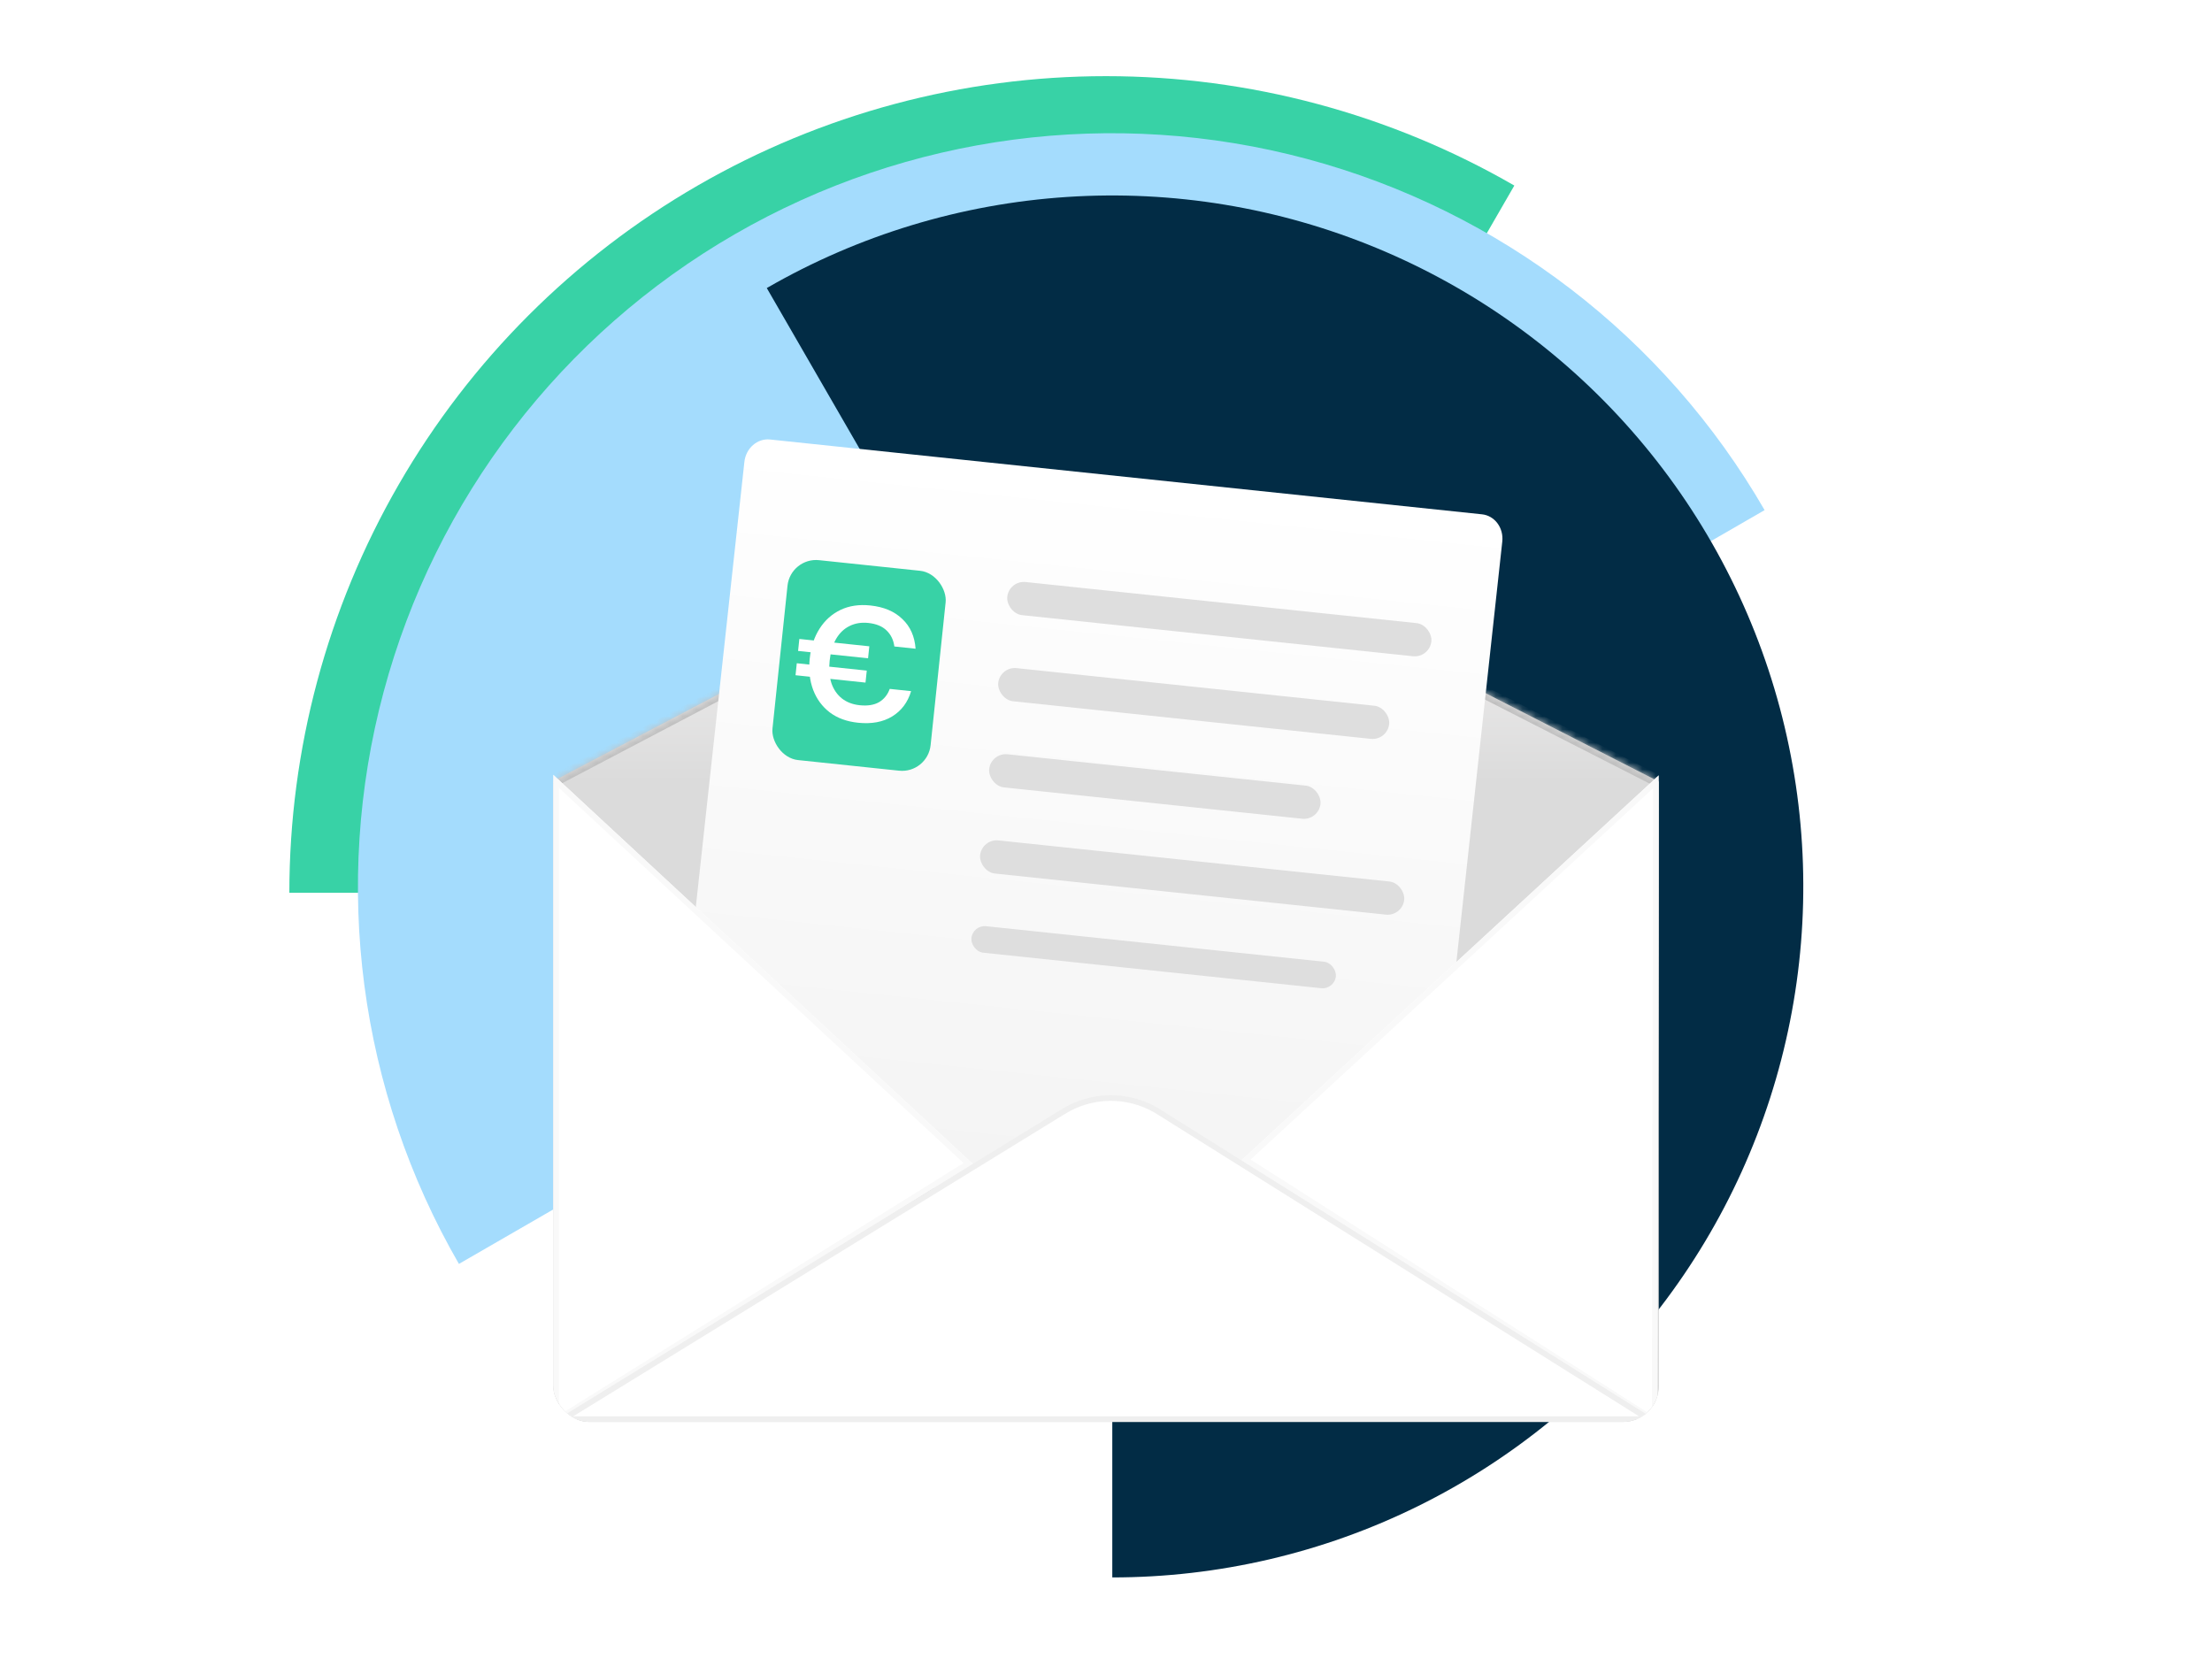 <svg width="332" height="250" viewBox="0 0 332 250" fill="none" xmlns="http://www.w3.org/2000/svg">
<g clip-path="url(#clip0_4055_13924)">
<path d="M227.287 27.851C208.653 17.093 187.517 11.43 166.001 11.43C144.485 11.43 123.348 17.093 104.715 27.851C86.082 38.609 70.609 54.082 59.851 72.715C49.093 91.349 43.429 112.485 43.429 134.001L78.707 134.001C78.707 118.678 82.741 103.625 90.402 90.354C98.064 77.084 109.084 66.064 122.354 58.403C135.624 50.741 150.678 46.707 166.001 46.707C181.324 46.707 196.377 50.741 209.648 58.403L227.287 27.851Z" fill="#38D2A6"/>
<path d="M264.85 76.567C249.846 50.58 225.133 31.618 196.148 23.851C167.164 16.085 136.281 20.151 110.294 35.154C84.306 50.158 65.344 74.871 57.577 103.855C49.811 132.84 53.877 163.723 68.88 189.71L166.865 133.139L264.85 76.567Z" fill="#A4DCFD"/>
<path d="M166.944 236.768C182.852 236.768 198.548 233.109 212.815 226.073C227.083 219.036 239.541 208.812 249.226 196.191C258.91 183.57 265.562 168.891 268.665 153.288C271.769 137.685 271.242 121.577 267.124 106.211C263.007 90.844 255.41 76.631 244.92 64.671C234.431 52.71 221.331 43.322 206.634 37.235C191.936 31.147 176.035 28.521 160.161 29.562C144.286 30.602 128.864 35.281 115.087 43.235L166.944 133.054L166.944 236.768Z" fill="#022C45"/>
<g filter="url(#filter0_d_4055_13924)">
<g clip-path="url(#clip1_4055_13924)">
<mask id="path-5-inside-1_4055_13924" fill="white">
<path d="M248.966 113.312L248.971 113.313L248.954 209.433H83.041L83.041 113.252H83.028L83.041 113.245V113.231H83.066L164.728 70.316L248.966 113.312Z"/>
</mask>
<path d="M248.966 113.312L248.971 113.313L248.954 209.433H83.041L83.041 113.252H83.028L83.041 113.245V113.231H83.066L164.728 70.316L248.966 113.312Z" fill="url(#paint0_linear_4055_13924)"/>
<path d="M248.966 113.312L248.559 114.11L248.669 114.166L248.79 114.191L248.966 113.312ZM248.971 113.313L249.866 113.314L249.866 112.579L249.146 112.435L248.971 113.313ZM248.954 209.433V210.328H249.85L249.85 209.433L248.954 209.433ZM83.041 209.433H82.145V210.328H83.041V209.433ZM83.041 113.252H83.937V112.356H83.041V113.252ZM83.028 113.252L82.604 112.463L83.028 114.148V113.252ZM83.041 113.245L83.466 114.034L83.937 113.78V113.245H83.041ZM83.041 113.231V112.336H82.145V113.231H83.041ZM83.066 113.231V114.127H83.287L83.483 114.024L83.066 113.231ZM164.728 70.316L165.135 69.519L164.722 69.308L164.311 69.524L164.728 70.316ZM248.966 113.312L248.79 114.191L248.795 114.192L248.971 113.313L249.146 112.435L249.141 112.434L248.966 113.312ZM248.971 113.313L248.075 113.313L248.058 209.432L248.954 209.433L249.85 209.433L249.866 113.314L248.971 113.313ZM248.954 209.433V208.537H83.041V209.433V210.328H248.954V209.433ZM83.041 209.433H83.937L83.937 113.252H83.041H82.145L82.145 209.433H83.041ZM83.041 113.252V112.356H83.028V113.252V114.148H83.041V113.252ZM83.028 113.252L83.453 114.041L83.466 114.034L83.041 113.245L82.616 112.457L82.604 112.463L83.028 113.252ZM83.041 113.245H83.937V113.231H83.041H82.145V113.245H83.041ZM83.041 113.231V114.127H83.066V113.231V112.336H83.041V113.231ZM83.066 113.231L83.483 114.024L165.144 71.109L164.728 70.316L164.311 69.524L82.65 112.439L83.066 113.231ZM164.728 70.316L164.32 71.114L248.559 114.11L248.966 113.312L249.373 112.515L165.135 69.519L164.728 70.316Z" fill="#C0C0C0" mask="url(#path-5-inside-1_4055_13924)"/>
<path d="M222.44 73.199L115.576 61.968C113.673 61.767 111.949 63.273 111.724 65.332L98.04 190.708C97.815 192.766 99.175 194.596 101.078 194.796L207.942 206.028C209.846 206.228 211.569 204.722 211.794 202.664L225.478 77.288C225.703 75.229 224.343 73.4 222.44 73.199Z" fill="url(#paint1_linear_4055_13924)"/>
<rect x="151.444" y="83.098" width="64" height="5" rx="2.5" transform="rotate(6 151.444 83.098)" fill="#DEDEDE"/>
<rect x="150.086" y="96.023" width="59" height="5" rx="2.5" transform="rotate(6 150.086 96.023)" fill="#DEDEDE"/>
<rect x="148.727" y="108.953" width="50" height="5" rx="2.5" transform="rotate(6 148.727 108.953)" fill="#DEDEDE"/>
<rect x="147.368" y="121.883" width="64" height="5" rx="2.5" transform="rotate(6 147.368 121.883)" fill="#DEDEDE"/>
<rect x="146.009" y="134.812" width="55" height="4" rx="2" transform="rotate(6 146.009 134.812)" fill="#DEDEDE"/>
<rect x="118.647" y="79.629" width="23.864" height="30.171" rx="4.31" transform="rotate(6 118.647 79.629)" fill="#38D2A6"/>
<path d="M119.402 97.351L119.591 95.552L130.093 96.656L129.904 98.455L119.402 97.351ZM119.785 93.704L119.974 91.905L130.476 93.009L130.287 94.808L119.785 93.704ZM128.779 104.481C127.093 104.304 125.681 103.787 124.542 102.93C123.405 102.057 122.573 100.929 122.047 99.546C121.522 98.147 121.351 96.581 121.533 94.847C121.717 93.096 122.21 91.6 123.012 90.357C123.817 89.097 124.866 88.159 126.16 87.541C127.453 86.924 128.943 86.703 130.629 86.88C132.655 87.093 134.255 87.769 135.43 88.909C136.622 90.034 137.285 91.521 137.419 93.37L134.234 93.035C134.108 92.055 133.717 91.252 133.062 90.626C132.423 90.002 131.511 89.628 130.328 89.503C129.275 89.393 128.333 89.548 127.502 89.968C126.673 90.373 125.998 91.023 125.478 91.918C124.976 92.8 124.658 93.88 124.523 95.161C124.388 96.441 124.475 97.565 124.783 98.531C125.109 99.483 125.635 100.251 126.36 100.835C127.087 101.403 127.977 101.742 129.03 101.853C130.213 101.977 131.18 101.825 131.93 101.396C132.681 100.951 133.218 100.286 133.54 99.402L136.749 99.74C136.244 101.423 135.292 102.691 133.891 103.544C132.509 104.382 130.805 104.694 128.779 104.481Z" fill="white"/>
<path d="M189.858 174.352H127.465V179.76H189.858V174.352Z" fill="#0B2530"/>
<g filter="url(#filter1_d_4055_13924)">
<path d="M248.972 113.309L186.319 171.106L248.771 210.896L248.972 113.309Z" fill="white"/>
<path d="M248.348 210.123L187.012 171.044L248.545 114.278L248.348 210.123Z" stroke="#F9F9F9" stroke-width="0.849"/>
</g>
<g filter="url(#filter2_d_4055_13924)">
<path d="M83.028 113.227L146.012 171.636L83.028 210.895V113.227Z" fill="white"/>
<path d="M145.315 171.569L83.453 210.13V114.198L145.315 171.569Z" stroke="#F9F9F9" stroke-width="0.849"/>
</g>
<path d="M159.666 162.805C163.886 160.211 169.204 160.148 173.47 162.617L173.879 162.864L247.477 209.007H84.538L159.665 162.804L159.666 162.805Z" fill="white" stroke="#EFEFEF" stroke-width="0.849"/>
</g>
</g>
</g>
<defs>
<filter id="filter0_d_4055_13924" x="75.028" y="54.57" width="181.942" height="166.855" filterUnits="userSpaceOnUse" color-interpolation-filters="sRGB">
<feFlood flood-opacity="0" result="BackgroundImageFix"/>
<feColorMatrix in="SourceAlpha" type="matrix" values="0 0 0 0 0 0 0 0 0 0 0 0 0 0 0 0 0 0 127 0" result="hardAlpha"/>
<feOffset dy="4"/>
<feGaussianBlur stdDeviation="4"/>
<feComposite in2="hardAlpha" operator="out"/>
<feColorMatrix type="matrix" values="0 0 0 0 0 0 0 0 0 0 0 0 0 0 0 0 0 0 0.08 0"/>
<feBlend mode="normal" in2="BackgroundImageFix" result="effect1_dropShadow_4055_13924"/>
<feBlend mode="normal" in="SourceGraphic" in2="effect1_dropShadow_4055_13924" result="shape"/>
</filter>
<filter id="filter1_d_4055_13924" x="183.417" y="109.473" width="68.457" height="103.391" filterUnits="userSpaceOnUse" color-interpolation-filters="sRGB">
<feFlood flood-opacity="0" result="BackgroundImageFix"/>
<feColorMatrix in="SourceAlpha" type="matrix" values="0 0 0 0 0 0 0 0 0 0 0 0 0 0 0 0 0 0 127 0" result="hardAlpha"/>
<feOffset dy="-0.933"/>
<feGaussianBlur stdDeviation="1.451"/>
<feComposite in2="hardAlpha" operator="out"/>
<feColorMatrix type="matrix" values="0 0 0 0 0 0 0 0 0 0 0 0 0 0 0 0 0 0 0.15 0"/>
<feBlend mode="normal" in2="BackgroundImageFix" result="effect1_dropShadow_4055_13924"/>
<feBlend mode="normal" in="SourceGraphic" in2="effect1_dropShadow_4055_13924" result="shape"/>
</filter>
<filter id="filter2_d_4055_13924" x="80.126" y="109.391" width="68.788" height="103.473" filterUnits="userSpaceOnUse" color-interpolation-filters="sRGB">
<feFlood flood-opacity="0" result="BackgroundImageFix"/>
<feColorMatrix in="SourceAlpha" type="matrix" values="0 0 0 0 0 0 0 0 0 0 0 0 0 0 0 0 0 0 127 0" result="hardAlpha"/>
<feOffset dy="-0.933"/>
<feGaussianBlur stdDeviation="1.451"/>
<feComposite in2="hardAlpha" operator="out"/>
<feColorMatrix type="matrix" values="0 0 0 0 0 0 0 0 0 0 0 0 0 0 0 0 0 0 0.15 0"/>
<feBlend mode="normal" in2="BackgroundImageFix" result="effect1_dropShadow_4055_13924"/>
<feBlend mode="normal" in="SourceGraphic" in2="effect1_dropShadow_4055_13924" result="shape"/>
</filter>
<linearGradient id="paint0_linear_4055_13924" x1="166" y1="70.316" x2="166" y2="113.316" gradientUnits="userSpaceOnUse">
<stop stop-color="#FFFDFD"/>
<stop offset="1" stop-color="#DBDBDB"/>
</linearGradient>
<linearGradient id="paint1_linear_4055_13924" x1="169.008" y1="67.584" x2="155.041" y2="200.468" gradientUnits="userSpaceOnUse">
<stop stop-color="white"/>
<stop offset="1" stop-color="#F1F1F1"/>
</linearGradient>
<clipPath id="clip0_4055_13924">
<rect width="332" height="250" fill="white"/>
</clipPath>
<clipPath id="clip1_4055_13924">
<rect x="83.028" y="58.57" width="165.943" height="150.857" rx="5.374" fill="white"/>
</clipPath>
</defs>
</svg>
